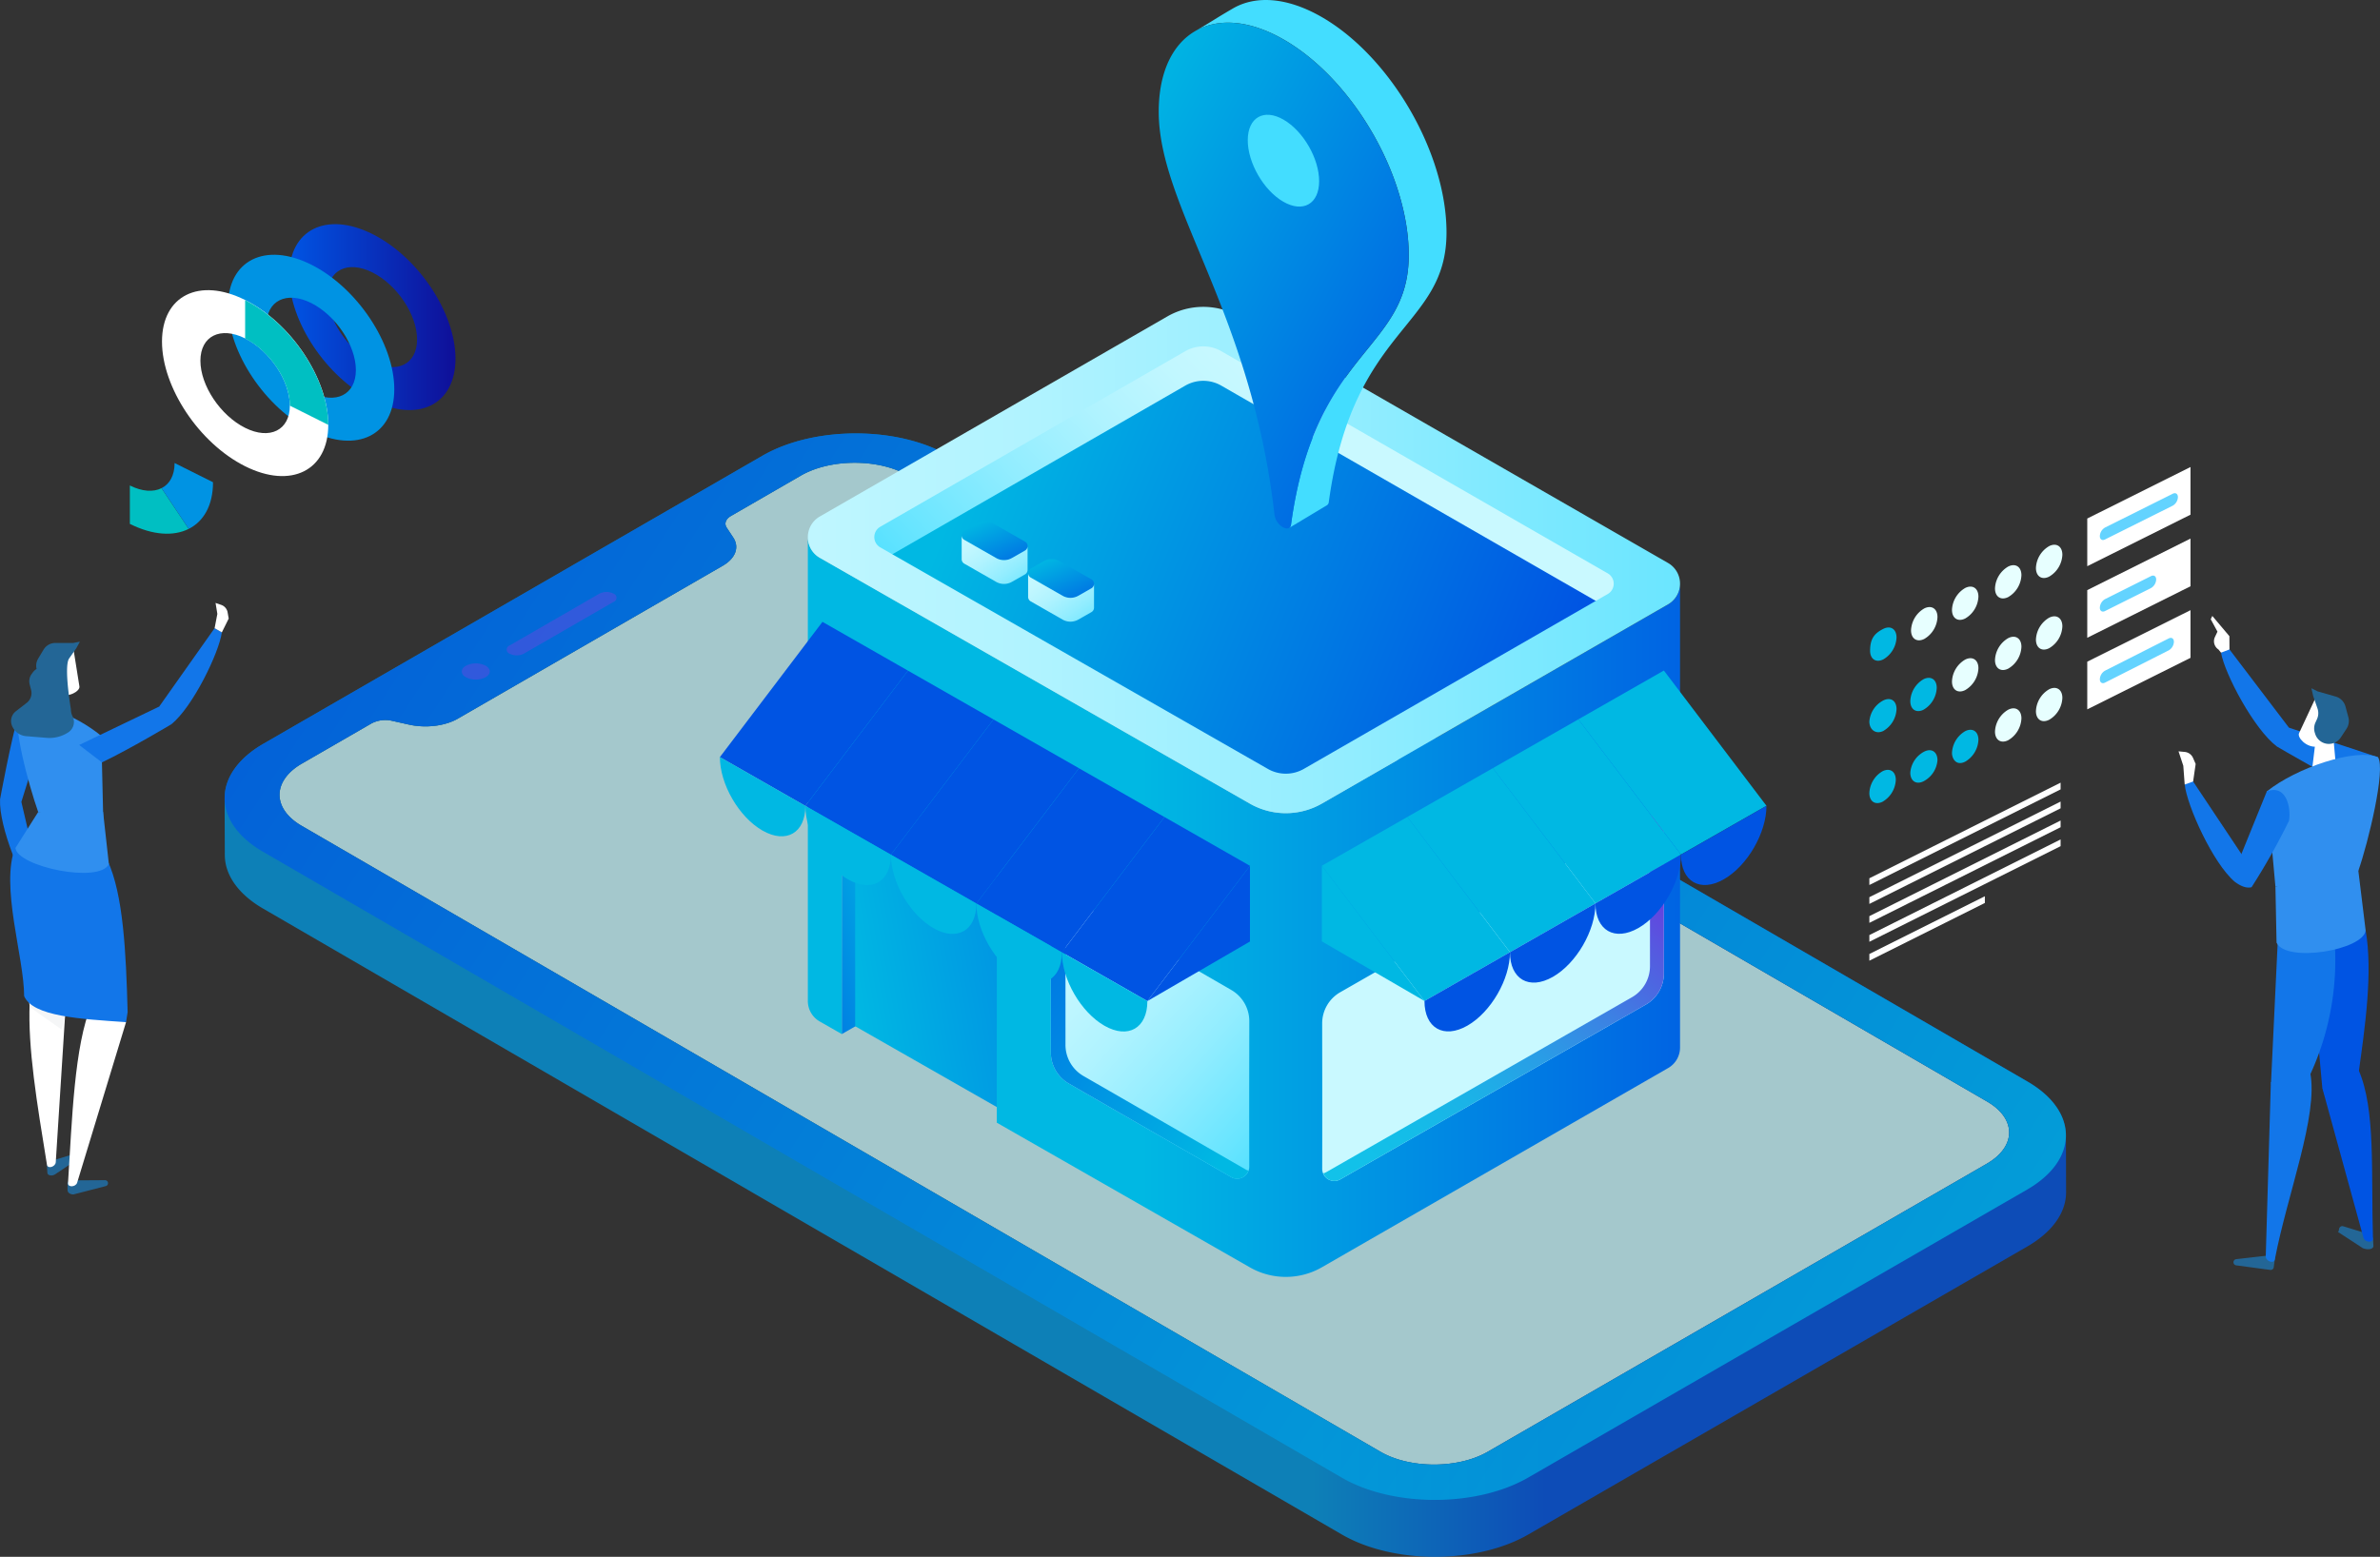 <svg xmlns="http://www.w3.org/2000/svg" xmlns:xlink="http://www.w3.org/1999/xlink" width="640.246" height="418.929" viewBox="0 0 640.246 418.929">
  <rect x="0" y="0" width="640.246" height="418.929" fill="#333333" stroke="none"/>
  <defs>
    <linearGradient id="linear-gradient" x1="754.367" y1="-86.155" x2="844.98" y2="-2.611" gradientUnits="objectBoundingBox">
      <stop offset="0" stop-color="#c9f9ff"/>
      <stop offset="0.138" stop-color="#c2f7ff"/>
      <stop offset="0.33" stop-color="#b0f3ff"/>
      <stop offset="0.555" stop-color="#92edff"/>
      <stop offset="0.802" stop-color="#69e5ff"/>
      <stop offset="1" stop-color="#43ddff"/>
    </linearGradient>
    <linearGradient id="linear-gradient-2" x1="5.933" y1="0.39" x2="6.597" y2="0.642" xlink:href="#linear-gradient"/>
    <linearGradient id="linear-gradient-3" x1="0.59" y1="0.5" x2="0.718" y2="0.5" gradientUnits="objectBoundingBox">
      <stop offset="0" stop-color="#009ae3"/>
      <stop offset="1" stop-color="#0054e3"/>
    </linearGradient>
    <linearGradient id="linear-gradient-4" x1="0.995" y1="0.683" x2="-0.024" y2="0.306" gradientUnits="objectBoundingBox">
      <stop offset="0" stop-color="#00b8e3"/>
      <stop offset="1" stop-color="#0054e3"/>
    </linearGradient>
    <linearGradient id="linear-gradient-5" x1="0.655" y1="0.156" x2="-0.148" y2="1.832" xlink:href="#linear-gradient-4"/>
    <linearGradient id="linear-gradient-6" x1="-0.012" y1="0.727" x2="2.388" y2="-0.336" xlink:href="#linear-gradient-4"/>
    <linearGradient id="linear-gradient-7" x1="0.382" y1="0.5" x2="1.118" y2="0.5" xlink:href="#linear-gradient-4"/>
    <linearGradient id="linear-gradient-8" x1="28.031" y1="-0.004" x2="28.755" y2="1.213" xlink:href="#linear-gradient"/>
    <linearGradient id="linear-gradient-9" x1="0.186" y1="1.088" x2="1.059" y2="0.072" gradientUnits="objectBoundingBox">
      <stop offset="0" stop-color="#12c2e9"/>
      <stop offset="0.152" stop-color="#14bde8"/>
      <stop offset="0.309" stop-color="#1cb1e7"/>
      <stop offset="0.467" stop-color="#2a9ce6"/>
      <stop offset="0.628" stop-color="#3d80e3"/>
      <stop offset="0.789" stop-color="#555ae0"/>
      <stop offset="0.949" stop-color="#722ddd"/>
      <stop offset="1" stop-color="#7d1edc"/>
    </linearGradient>
    <linearGradient id="linear-gradient-10" x1="0.653" y1="0.517" x2="-0.019" y2="0.734" xlink:href="#linear-gradient"/>
    <linearGradient id="linear-gradient-11" x1="0.083" y1="0.403" x2="0.945" y2="0.603" xlink:href="#linear-gradient-4"/>
    <linearGradient id="linear-gradient-12" x1="0.135" y1="0.043" x2="1.015" y2="1.147" xlink:href="#linear-gradient"/>
    <linearGradient id="linear-gradient-13" x1="0.752" y1="1.036" x2="-0.448" y2="-0.206" xlink:href="#linear-gradient-4"/>
    <linearGradient id="linear-gradient-14" x1="-0.192" y1="0.5" x2="0.946" y2="0.5" xlink:href="#linear-gradient"/>
    <linearGradient id="linear-gradient-15" x1="53.395" y1="0.543" x2="52.176" y2="-0.114" xlink:href="#linear-gradient-4"/>
    <linearGradient id="linear-gradient-16" x1="30.745" y1="0.678" x2="29.918" y2="-0.415" xlink:href="#linear-gradient-4"/>
    <linearGradient id="linear-gradient-17" x1="67.523" y1="-0.24" x2="68.043" y2="0.702" xlink:href="#linear-gradient-4"/>
    <linearGradient id="linear-gradient-18" x1="32.561" y1="0.672" x2="31.734" y2="-0.422" xlink:href="#linear-gradient-4"/>
    <linearGradient id="linear-gradient-19" x1="71.523" y1="-0.255" x2="72.042" y2="0.687" xlink:href="#linear-gradient-4"/>
    <linearGradient id="linear-gradient-20" x1="30.093" y1="1.02" x2="29.266" y2="-0.073" xlink:href="#linear-gradient-4"/>
    <linearGradient id="linear-gradient-21" x1="65.301" y1="-0.628" x2="65.821" y2="0.314" xlink:href="#linear-gradient-4"/>
    <linearGradient id="linear-gradient-22" x1="31.91" y1="1.014" x2="31.083" y2="-0.08" xlink:href="#linear-gradient-4"/>
    <linearGradient id="linear-gradient-23" x1="69.309" y1="-0.642" x2="69.829" y2="0.299" xlink:href="#linear-gradient-4"/>
    <linearGradient id="linear-gradient-24" x1="33.728" y1="1.007" x2="32.901" y2="-0.086" xlink:href="#linear-gradient-4"/>
    <linearGradient id="linear-gradient-25" x1="73.309" y1="-0.658" x2="73.829" y2="0.284" xlink:href="#linear-gradient-4"/>
    <linearGradient id="linear-gradient-26" x1="-43.902" y1="1.051" x2="-45.121" y2="0.393" xlink:href="#linear-gradient-4"/>
    <linearGradient id="linear-gradient-27" x1="-23.682" y1="1.055" x2="-24.509" y2="-0.039" xlink:href="#linear-gradient-4"/>
    <linearGradient id="linear-gradient-28" x1="-53.401" y1="0.634" x2="-52.881" y2="1.576" xlink:href="#linear-gradient-4"/>
    <linearGradient id="linear-gradient-29" x1="-23.682" y1="1.048" x2="-24.509" y2="-0.046" xlink:href="#linear-gradient-4"/>
    <linearGradient id="linear-gradient-30" x1="-53.41" y1="0.619" x2="-52.891" y2="1.561" xlink:href="#linear-gradient-4"/>
    <linearGradient id="linear-gradient-31" x1="-23.426" y1="1.39" x2="-24.253" y2="0.296" xlink:href="#linear-gradient-4"/>
    <linearGradient id="linear-gradient-32" x1="-53.625" y1="0.231" x2="-53.106" y2="1.173" xlink:href="#linear-gradient-4"/>
    <linearGradient id="linear-gradient-33" x1="-23.426" y1="1.383" x2="-24.253" y2="0.29" xlink:href="#linear-gradient-4"/>
    <linearGradient id="linear-gradient-34" x1="-53.619" y1="0.216" x2="-53.1" y2="1.158" xlink:href="#linear-gradient-4"/>
    <linearGradient id="linear-gradient-35" x1="0.159" y1="0.049" x2="1.199" y2="1.423" xlink:href="#linear-gradient-4"/>
    <linearGradient id="linear-gradient-36" x1="0.08" y1="-0.061" x2="1.352" y2="1.28" xlink:href="#linear-gradient"/>
    <linearGradient id="linear-gradient-37" x1="0.159" y1="0.049" x2="1.199" y2="1.423" xlink:href="#linear-gradient-4"/>
    <linearGradient id="linear-gradient-38" x1="0.08" y1="-0.061" x2="1.352" y2="1.28" xlink:href="#linear-gradient"/>
    <linearGradient id="linear-gradient-39" x1="31.565" y1="0.037" x2="31.404" y2="0.928" xlink:href="#linear-gradient"/>
    <linearGradient id="linear-gradient-40" x1="0.107" y1="-0.027" x2="1.03" y2="1.009" xlink:href="#linear-gradient-4"/>
    <radialGradient id="radial-gradient" cx="-5037.851" cy="1782.678" r="11.918" gradientTransform="matrix(-1.287, 0, 0, 1.287, -13458.016, -238.245)" xlink:href="#linear-gradient"/>
    <linearGradient id="linear-gradient-41" y1="0.5" x2="1" y2="0.5" gradientUnits="objectBoundingBox">
      <stop offset="0" stop-color="#0054e3"/>
      <stop offset="1" stop-color="#0f0f98"/>
    </linearGradient>
  </defs>
  <g id="Group_1061" data-name="Group 1061" transform="translate(-665.625 -928.196)">
    <g id="Group_1036" data-name="Group 1036" transform="translate(740.824 1052.712)" opacity="0.75">
      <g id="Group_1034" data-name="Group 1034" transform="translate(25.648 69.244)">
        <path id="Path_916" data-name="Path 916" d="M747.356,1078.262a7.43,7.43,0,0,0-3.626.865A7.43,7.43,0,0,1,747.356,1078.262Z" transform="translate(-743.73 -1078.262)" fill="url(#linear-gradient)"/>
      </g>
      <g id="Group_1035" data-name="Group 1035">
        <path id="Path_917" data-name="Path 917" d="M729.887,1105.585c-7.992,4.616-8.032,12.128-.092,16.744l290.215,168.436c7.943,4.613,20.909,4.612,28.9,0l134.221-77.491c7.995-4.617,8.038-12.128.093-16.744L893.01,1028.1c-7.939-4.616-20.908-4.619-28.907,0l-18.777,10.842c-1.429.825-1.888,2.068-1.17,3.161l1.755,2.655c1.731,2.62.624,5.608-2.812,7.589l-71.28,41.153c-3.436,1.983-8.593,2.617-13.111,1.606l-4.581-1.026a8.052,8.052,0,0,0-5.458.667Z" transform="translate(-723.866 -1024.633)" fill="url(#linear-gradient-2)"/>
      </g>
    </g>
    <path id="Path_918" data-name="Path 918" d="M1207.754,1207.387v.05c.008-5.242-3.418-10.482-10.288-14.475l-290.213-168.43c-13.786-8.012-36.282-8.012-50.154,0l-134.223,77.492c-7.16,4.13-10.634,9.606-10.43,15.037-.009-.138-.018-.275-.018-.413q.014,7.658.044,15.312c.012,5.228,3.441,10.445,10.289,14.422l290.213,168.437c13.779,8.008,36.283,8.008,50.156,0l134.221-77.491c6.979-4.031,10.461-9.334,10.449-14.628Q1207.781,1215.045,1207.754,1207.387Zm-21.29,7.666-134.221,77.491c-7.994,4.612-20.96,4.613-28.9,0L733.126,1124.108c-7.941-4.616-7.9-12.128.092-16.744L752,1096.521a8.045,8.045,0,0,1,5.458-.667l4.581,1.025c4.518,1.012,9.675.378,13.11-1.6l71.28-41.153c3.436-1.982,4.544-4.97,2.812-7.589l-1.755-2.655c-.718-1.093-.26-2.336,1.17-3.161l18.777-10.842c8-4.617,20.967-4.615,28.907,0l290.216,168.434C1194.5,1202.925,1194.459,1210.436,1186.464,1215.053Z" transform="translate(13.627 26.3)" opacity="0.75" fill="url(#linear-gradient-3)"/>
    <path id="Path_919" data-name="Path 919" d="M1197.466,1192.962l-290.213-168.43c-13.786-8.012-36.282-8.012-50.154,0l-134.223,77.492c-13.868,8-13.946,21.04-.163,29.052l290.216,168.433c13.784,8.006,36.283,8.006,50.157,0l134.219-77.495C1211.174,1214,1211.249,1200.974,1197.466,1192.962Zm-11,22.091-134.221,77.491c-7.994,4.612-20.96,4.613-28.9,0L733.127,1124.108c-7.941-4.616-7.9-12.128.092-16.744L752,1096.521a8.045,8.045,0,0,1,5.458-.667l4.581,1.025c4.518,1.012,9.675.378,13.11-1.6l71.28-41.153c3.436-1.982,4.544-4.97,2.812-7.589l-1.755-2.655c-.718-1.093-.26-2.336,1.17-3.161l18.777-10.842c8-4.617,20.967-4.615,28.907,0l290.216,168.434C1194.5,1202.925,1194.46,1210.436,1186.465,1215.053Z" transform="translate(13.626 26.3)" opacity="0.75" fill="url(#linear-gradient-4)"/>
    <path id="Path_920" data-name="Path 920" d="M771.99,1065.962a1.17,1.17,0,0,0-.009,2.212,4.208,4.208,0,0,0,3.814,0l24.137-13.937a1.168,1.168,0,0,0,.012-2.211,4.217,4.217,0,0,0-3.813,0Z" transform="translate(30.739 35.923)" fill="#604be0" opacity="0.5"/>
    <path id="Path_921" data-name="Path 921" d="M762.951,1067.09c-1.474.851-1.481,2.227-.018,3.079a5.845,5.845,0,0,0,5.314,0c1.472-.85,1.48-2.229.017-3.079A5.872,5.872,0,0,0,762.951,1067.09Z" transform="translate(28.015 40.257)" fill="#604be0" opacity="0.5"/>
    <g id="Group_1038" data-name="Group 1038" transform="translate(892.076 1128.99)">
      <g id="Group_1037" data-name="Group 1037">
        <path id="Path_922" data-name="Path 922" d="M852.339,1083.709l-11.329,4.35.005,73.118,11.25-6.432Z" transform="translate(-841.01 -1083.709)" fill="url(#linear-gradient-5)"/>
      </g>
    </g>
    <path id="Path_923" data-name="Path 923" d="M888.4,1186.546l-44.6-25.462v-84.3l44.6,26.335Z" transform="translate(51.877 43.265)" fill="url(#linear-gradient-6)"/>
    <path id="Path_924" data-name="Path 924" d="M1065.357,1058.24l-93.138,53.609a19.5,19.5,0,0,1-19.349.029l-115.711-66.163a6.346,6.346,0,0,1-3.223-5.614v124.783a6.348,6.348,0,0,0,3.223,5.613l5.915,3.38v-71.855l41.693,23.543v72.153l68.1,38.943a19.488,19.488,0,0,0,19.349-.031l93.138-53.607a6.367,6.367,0,0,0,3.213-5.566V1052.675A6.363,6.363,0,0,1,1065.357,1058.24Z" transform="translate(49.007 32.583)" fill="url(#linear-gradient-7)"/>
    <g id="Group_1040" data-name="Group 1040" transform="translate(1021.302 1147.641)">
      <g id="Group_1039" data-name="Group 1039" transform="translate(0)">
        <path id="Path_925" data-name="Path 925" d="M1033.019,1101.39a3.232,3.232,0,0,0-4.838-2.8l-82.251,47.138a9.656,9.656,0,0,0-4.835,8.363c.009,13.719.054,15.587.008,39.064a3.267,3.267,0,0,0,4.829,2.944l82.246-47.072a9.64,9.64,0,0,0,4.842-8.346Z" transform="translate(-941.094 -1098.155)" fill="url(#linear-gradient-8)"/>
      </g>
    </g>
    <path id="Path_926" data-name="Path 926" d="M1028.969,1098.244a3.2,3.2,0,0,1,.245,1.177v39.289a9.635,9.635,0,0,1-4.842,8.345l-82.246,47.072a3.291,3.291,0,0,1-.806.324,3.2,3.2,0,0,0,4.544,1.644l82.246-47.072a9.64,9.64,0,0,0,4.842-8.346v-39.288A3.235,3.235,0,0,0,1028.969,1098.244Z" transform="translate(80.274 49.487)" fill="url(#linear-gradient-9)"/>
    <path id="Path_927" data-name="Path 927" d="M938.974,998.45,838.5,1056.306l8.753,7.086,91.722-52.821,113.641,65.353,8.727-7.1Z" transform="translate(50.337 20.456)" fill="url(#linear-gradient-10)"/>
    <path id="Path_928" data-name="Path 928" d="M963.336,1121.256a9.748,9.748,0,0,1-9.675.014L849.4,1061.655a3.2,3.2,0,0,1-.01-5.55l82.059-47.255a9.71,9.71,0,0,1,9.663,0l103.977,59.79a3.208,3.208,0,0,1,0,5.562Z" transform="translate(53.039 23.109)" fill="url(#linear-gradient-11)"/>
    <g id="Group_1042" data-name="Group 1042" transform="translate(948.317 1168.896)">
      <g id="Group_1041" data-name="Group 1041">
        <path id="Path_929" data-name="Path 929" d="M884.568,1117.839a3.217,3.217,0,0,1,4.827-2.786l43.733,25.272a9.69,9.69,0,0,1,4.824,8.378c-.01,13.72-.053,15.59-.009,39.066a3.253,3.253,0,0,1-4.817,2.928l-43.728-25.21a9.672,9.672,0,0,1-4.829-8.359Z" transform="translate(-884.568 -1114.616)" fill="url(#linear-gradient-12)"/>
      </g>
    </g>
    <path id="Path_930" data-name="Path 930" d="M937.06,1188.659l-43.728-25.206a9.676,9.676,0,0,1-4.832-8.364V1115.8a3.144,3.144,0,0,1,.19-1.043,3.212,3.212,0,0,0-4.123,3.077v39.289a9.672,9.672,0,0,0,4.829,8.359l43.728,25.21a3.2,3.2,0,0,0,4.59-1.769A2.866,2.866,0,0,1,937.06,1188.659Z" transform="translate(63.749 54.283)" fill="url(#linear-gradient-13)"/>
    <path id="Path_931" data-name="Path 931" d="M949.969,994.724a19.414,19.414,0,0,0-19.33.005l-93.5,53.843a6.4,6.4,0,0,0,.016,11.1l115.711,66.164a19.5,19.5,0,0,0,19.349-.029l93.138-53.609a6.42,6.42,0,0,0-.005-11.126Zm17.4,121.753a9.754,9.754,0,0,1-9.675.012l-104.264-59.614a3.2,3.2,0,0,1-.01-5.552l82.059-47.253a9.7,9.7,0,0,1,9.663,0l103.976,59.791a3.207,3.207,0,0,1,0,5.561Z" transform="translate(49.007 18.621)" fill="url(#linear-gradient-14)"/>
    <g id="Group_1043" data-name="Group 1043" transform="translate(859.28 1095.528)">
      <path id="Path_932" data-name="Path 932" d="M932.271,1108.643l-27.594,36.4,27.594-16.034Z" transform="translate(-789.675 -1042.988)" fill="url(#linear-gradient-15)"/>
      <path id="Path_933" data-name="Path 933" d="M919.645,1101.436l-27.6,36.4-23-13.129,27.6-36.4Z" transform="translate(-800.049 -1048.91)" fill="url(#linear-gradient-16)"/>
      <path id="Path_934" data-name="Path 934" d="M869.049,1116.495l23,13.129c0,7.282-5.167,10.267-11.533,6.641C874.175,1132.642,869.049,1123.778,869.049,1116.495Z" transform="translate(-800.049 -1040.701)" fill="url(#linear-gradient-17)"/>
      <path id="Path_935" data-name="Path 935" d="M884.022,1081.094l-27.6,36.4-23-13.128,27.6-36.4Z" transform="translate(-810.422 -1054.832)" fill="url(#linear-gradient-18)"/>
      <path id="Path_936" data-name="Path 936" d="M833.422,1096.154l23,13.129c-.006,7.283-5.165,10.271-11.529,6.643C838.545,1112.3,833.422,1103.441,833.422,1096.154Z" transform="translate(-810.422 -1046.624)" fill="url(#linear-gradient-19)"/>
      <path id="Path_937" data-name="Path 937" d="M937.458,1111.6,909.865,1148l-23-13.131,27.6-36.4Z" transform="translate(-794.862 -1045.949)" fill="url(#linear-gradient-20)"/>
      <path id="Path_938" data-name="Path 938" d="M886.863,1126.663l23,13.131c0,7.281-5.166,10.271-11.533,6.64C891.992,1142.814,886.863,1133.95,886.863,1126.663Z" transform="translate(-794.862 -1037.741)" fill="url(#linear-gradient-21)"/>
      <path id="Path_939" data-name="Path 939" d="M901.833,1091.264l-27.6,36.4-23-13.135,27.6-36.4Z" transform="translate(-805.235 -1051.871)" fill="url(#linear-gradient-22)"/>
      <path id="Path_940" data-name="Path 940" d="M851.236,1106.322l23,13.135c0,7.281-5.169,10.269-11.531,6.639C856.361,1122.475,851.236,1113.608,851.236,1106.322Z" transform="translate(-805.235 -1043.663)" fill="url(#linear-gradient-23)"/>
      <path id="Path_941" data-name="Path 941" d="M866.207,1070.926l-27.6,36.4-23-13.13,27.6-36.4Z" transform="translate(-815.609 -1057.793)" fill="url(#linear-gradient-24)"/>
      <path id="Path_942" data-name="Path 942" d="M815.609,1085.985l23,13.13c0,7.281-5.165,10.27-11.53,6.638C820.732,1102.131,815.609,1093.269,815.609,1085.985Z" transform="translate(-815.609 -1049.585)" fill="url(#linear-gradient-25)"/>
    </g>
    <g id="Group_1044" data-name="Group 1044" transform="translate(1021.226 1108.633)">
      <path id="Path_943" data-name="Path 943" d="M941.035,1108.625l27.595,36.393-27.595-16.035Z" transform="translate(-941.035 -1056.098)" fill="url(#linear-gradient-26)"/>
      <path id="Path_944" data-name="Path 944" d="M941.035,1111.587l27.595,36.4,23-13.13-27.6-36.4Z" transform="translate(-941.035 -1059.06)" fill="url(#linear-gradient-27)"/>
      <path id="Path_945" data-name="Path 945" d="M985.409,1126.644l-23,13.13c0,7.281,5.169,10.266,11.534,6.642C980.283,1142.79,985.409,1133.929,985.409,1126.644Z" transform="translate(-934.812 -1050.851)" fill="url(#linear-gradient-28)"/>
      <path id="Path_946" data-name="Path 946" d="M976.66,1091.243l27.6,36.4,23-13.13-27.6-36.4Z" transform="translate(-930.662 -1064.982)" fill="url(#linear-gradient-29)"/>
      <path id="Path_947" data-name="Path 947" d="M1021.033,1106.3l-23,13.13c.007,7.285,5.163,10.271,11.53,6.642C1015.911,1122.449,1021.033,1113.589,1021.033,1106.3Z" transform="translate(-924.438 -1056.774)" fill="url(#linear-gradient-30)"/>
      <path id="Path_948" data-name="Path 948" d="M958.848,1101.413l27.6,36.4,23-13.134-27.6-36.4Z" transform="translate(-935.849 -1062.021)" fill="url(#linear-gradient-31)"/>
      <path id="Path_949" data-name="Path 949" d="M1003.222,1116.472l-23,13.134c0,7.282,5.167,10.27,11.53,6.639C998.1,1132.623,1003.222,1123.759,1003.222,1116.472Z" transform="translate(-929.625 -1053.813)" fill="url(#linear-gradient-32)"/>
      <path id="Path_950" data-name="Path 950" d="M994.474,1081.071l27.6,36.4,23-13.132-27.6-36.4Z" transform="translate(-925.475 -1067.943)" fill="url(#linear-gradient-33)"/>
      <path id="Path_951" data-name="Path 951" d="M1038.849,1096.132l-23,13.133c.005,7.281,5.166,10.27,11.533,6.641C1033.723,1112.281,1038.849,1103.418,1038.849,1096.132Z" transform="translate(-919.252 -1059.735)" fill="url(#linear-gradient-34)"/>
    </g>
    <g id="Group_1048" data-name="Group 1048" transform="translate(924.324 1068.48)">
      <g id="Group_1046" data-name="Group 1046" transform="translate(0.001)">
        <g id="Group_1045" data-name="Group 1045">
          <path id="Path_952" data-name="Path 952" d="M883.019,1042.3a1.394,1.394,0,0,1,0,2.422l-3.52,2.008a4.289,4.289,0,0,1-4.245-.005l-8.566-4.9a1.4,1.4,0,0,1,0-2.426l3.508-2a4.306,4.306,0,0,1,4.248,0Z" transform="translate(-865.986 -1036.845)" fill="url(#linear-gradient-35)"/>
        </g>
      </g>
      <g id="Group_1047" data-name="Group 1047" transform="translate(0 3.767)">
        <path id="Path_953" data-name="Path 953" d="M865.985,1046.172a1.387,1.387,0,0,0,.7,1.211l8.566,4.9a4.283,4.283,0,0,0,4.245,0l3.52-2a1.386,1.386,0,0,0,.7-1.212v-6.407a1.381,1.381,0,0,1-.7,1.21l-3.52,2.008a4.288,4.288,0,0,1-4.245-.005l-8.566-4.9a1.388,1.388,0,0,1-.7-1.214Z" transform="translate(-865.985 -1039.763)" fill="url(#linear-gradient-36)"/>
      </g>
    </g>
    <g id="Group_1052" data-name="Group 1052" transform="translate(942.201 1078.631)">
      <g id="Group_1050" data-name="Group 1050" transform="translate(0)">
        <g id="Group_1049" data-name="Group 1049">
          <path id="Path_954" data-name="Path 954" d="M896.865,1050.164a1.4,1.4,0,0,1,0,2.424l-3.517,2.006a4.3,4.3,0,0,1-4.248,0l-8.564-4.9a1.394,1.394,0,0,1,0-2.424l3.507-2a4.294,4.294,0,0,1,4.248,0Z" transform="translate(-879.831 -1044.707)" fill="url(#linear-gradient-37)"/>
        </g>
      </g>
      <g id="Group_1051" data-name="Group 1051" transform="translate(0 3.768)">
        <path id="Path_955" data-name="Path 955" d="M879.831,1054.033a1.377,1.377,0,0,0,.7,1.211l8.564,4.9a4.3,4.3,0,0,0,4.248,0l3.517-2.005a1.386,1.386,0,0,0,.7-1.211v-6.408a1.385,1.385,0,0,1-.7,1.211l-3.517,2.006a4.3,4.3,0,0,1-4.248,0l-8.564-4.9a1.381,1.381,0,0,1-.7-1.212Z" transform="translate(-879.831 -1047.625)" fill="url(#linear-gradient-38)"/>
      </g>
    </g>
    <g id="Group_1053" data-name="Group 1053" transform="translate(977.336 928.196)">
      <path id="Path_956" data-name="Path 956" d="M924.8,930.466c6.112-3.553,14.581-3.052,23.924,2.34,18.577,10.726,33.585,36.721,33.523,58.055-.07,25.769-25.186,24.966-31.663,72.4a1.159,1.159,0,0,1-.523.906l-10.163,6.1a1.158,1.158,0,0,0,.522-.906c6.48-47.432,31.592-46.63,31.667-72.4.06-21.337-14.946-47.328-33.524-58.054-9.345-5.4-17.81-5.9-23.925-2.344C919.412,933.792,920.03,933.238,924.8,930.466Z" transform="translate(-904.831 -928.196)" fill="url(#linear-gradient-39)"/>
      <path id="Path_957" data-name="Path 957" d="M940.776,937.532c-18.567-10.721-33.674-2.112-33.733,19.22-.072,25.769,24.962,53.919,31.151,108.669a4.688,4.688,0,0,0,2.209,3.254c.961.555,2.056.553,2.23-.69,6.48-47.432,31.592-46.63,31.667-72.4C974.359,974.249,959.354,948.258,940.776,937.532Z" transform="translate(-907.043 -926.821)" fill="url(#linear-gradient-40)"/>
      <path id="Path_958" data-name="Path 958" d="M935.219,953.43c-5.3-3.059-9.611-.6-9.628,5.5s4.27,13.526,9.566,16.581,9.621.6,9.639-5.493S940.526,956.492,935.219,953.43Z" transform="translate(-901.642 -921.232)" fill="url(#radial-gradient)"/>
    </g>
    <g id="Group_1057" data-name="Group 1057" transform="translate(665.625 988.517)">
      <g id="Group_1055" data-name="Group 1055" transform="translate(0 101.924)">
        <path id="Path_959" data-name="Path 959" d="M675.411,1172a1.617,1.617,0,0,1,1.011-1.347l6.714-2.054a.808.808,0,0,1,.64,1.471l-6.2,4.156c-.912.562-2.054.234-2.054-.427Z" transform="translate(-662.776 -1020.452)" fill="#236696"/>
        <path id="Path_960" data-name="Path 960" d="M681.39,1177.964l8.59-2.216a.808.808,0,0,0-.207-1.591l-9.148.057a.891.891,0,0,0-.927,1.008v1.558C679.7,1177.8,680.958,1178.077,681.39,1177.964Z" transform="translate(-661.527 -1018.824)" fill="#236696"/>
        <path id="Path_961" data-name="Path 961" d="M684.633,1073.6c.258,1.251-2.812,3.09-5.223,2.164l-2.905-1.93-2.807-6.07,2.163-4.688,7.166.44Z" transform="translate(-663.275 -1051.168)" fill="#fff"/>
        <path id="Path_962" data-name="Path 962" d="M680.056,1072.766l.987,8.167-6.563-.483.887-9.981Z" transform="translate(-663.047 -1049.015)" fill="#f4acc8"/>
        <path id="Path_963" data-name="Path 963" d="M681.415,1139.553l-2.576,40.534c-.124,1.219-2.155,1.843-2.364.655-2.731-16.8-5.159-31.409-4.655-43.428Z" transform="translate(-663.841 -1029.552)" fill="#fff"/>
        <g id="Group_1054" data-name="Group 1054" transform="translate(0 29.166)">
          <path id="Path_964" data-name="Path 964" d="M669.889,1101.9l-4.254-1.771s2.812-15.409,5.183-23.683l7.562,1.908-7.011,22.466Z" transform="translate(-665.622 -1076.442)" fill="#1276e9"/>
          <path id="Path_965" data-name="Path 965" d="M671.372,1095.476l5.883,25.149-2.136.712c-3.624-4.247-9.813-19.174-9.481-26.553Z" transform="translate(-665.625 -1071.101)" fill="#1276e9"/>
          <path id="Path_966" data-name="Path 966" d="M675.114,1114.8l2.384,3.1,2.528,1.6-1.41.794a2.6,2.6,0,0,1-2.644-.053l-1.441-.891-1.552-3.841Z" transform="translate(-663.484 -1065.274)" fill="#1276e9"/>
        </g>
        <path id="Path_967" data-name="Path 967" d="M672.427,1146.451c-1.7-12.1-3.744-26.23-1.857-37.08l14.786,1.167-3.56,39.143-.844,2.786Z" transform="translate(-664.405 -1037.688)" fill="#f5f6f7"/>
        <path id="Path_968" data-name="Path 968" d="M695.406,1142.308l-13.16,43.223c-.394,1.159-2.511,1.313-2.451.108,1.095-16.987,1.648-36.961,6.354-48.148Z" transform="translate(-661.499 -1029.5)" fill="#fff"/>
        <path id="Path_969" data-name="Path 969" d="M671.5,1144.839c-.009-10.523-6.515-29.631-2.365-40.114l24.818,3.661c4.218,9.117,4.961,24.639,5.389,40.745l-.423,2.718C686.54,1151,673.808,1150.307,671.5,1144.839Z" transform="translate(-665.007 -1039.041)" fill="#1276e9"/>
        <path id="Path_970" data-name="Path 970" d="M692.419,1097.413l1.558,14.035c-2.487,5.3-24.607.72-25.134-4.345l6.116-9.673Z" transform="translate(-664.688 -1041.17)" fill="#308fef"/>
        <path id="Path_971" data-name="Path 971" d="M674.842,1103.725c-2.581-7.334-7.118-24.031-5.077-27.094,5.861-2.38,14.389.461,22.057,6.613l.576,24.63Z" transform="translate(-664.569 -1047.465)" fill="#308fef"/>
        <path id="Path_972" data-name="Path 972" d="M705.436,1075.842l1.5,4.358s-10.931,6.554-18.694,10.274l-6.12-4.686,21.525-10.336Z" transform="translate(-660.822 -1047.564)" fill="#1276e9"/>
        <path id="Path_973" data-name="Path 973" d="M698.792,1080.209l14.906-21.094,1.95,1.125c-.772,5.53-7.827,20.068-13.568,24.717Z" transform="translate(-655.968 -1052.321)" fill="#1276e9"/>
        <path id="Path_974" data-name="Path 974" d="M710.337,1060.647l.737-3.844-.482-2.95,1.53.527a2.6,2.6,0,0,1,1.715,2.013l.291,1.67-1.841,3.709Z" transform="translate(-652.606 -1053.853)" fill="#fff"/>
        <path id="Path_975" data-name="Path 975" d="M669.223,1080.65l2.914-2.257a3.335,3.335,0,0,0,1.185-3.469l-.387-1.5a3.332,3.332,0,0,1,.541-2.811l.372-.5a3.33,3.33,0,0,1,.948-.849,3.69,3.69,0,0,1,.411-2.753l1.468-2.445a3.7,3.7,0,0,1,3.171-1.795h4.816l1.785-.345-.979,1.784-1.976,2.822c-1.376,2.381.532,13.541.532,13.541a4.394,4.394,0,0,0,.385,1.819,3.331,3.331,0,0,1-1.063,4.417,9.2,9.2,0,0,1-5.817,1.5l-5.529-.451a4.517,4.517,0,0,1-3.837-2.847A3.333,3.333,0,0,1,669.223,1080.65Z" transform="translate(-664.954 -1051.503)" fill="#236696"/>
      </g>
      <g id="Group_1056" data-name="Group 1056" transform="translate(34.938)">
        <path id="Path_976" data-name="Path 976" d="M748.246,977.561c-12.354-6.178-22.368-1.172-22.368,11.182s10.014,27.377,22.368,33.554,22.368,1.172,22.368-11.182S760.6,983.739,748.246,977.561Zm0,34.4c-6.646-3.325-12.034-11.406-12.034-18.052s5.388-9.34,12.034-6.016,12.034,11.4,12.034,18.052S754.892,1015.286,748.246,1011.963Z" transform="translate(-683.019 -974.914)" fill="url(#linear-gradient-41)"/>
        <path id="Path_977" data-name="Path 977" d="M735.494,983.938c-12.354-6.178-22.368-1.171-22.368,11.181s10.014,27.377,22.368,33.555,22.368,1.171,22.368-11.182S747.848,990.116,735.494,983.938Zm0,34.4c-6.646-3.323-12.034-11.406-12.034-18.052s5.388-9.339,12.034-6.016,12.034,11.406,12.034,18.052S742.14,1021.663,735.494,1018.34Z" transform="translate(-686.732 -973.057)" fill="#0093e3"/>
        <path id="Path_978" data-name="Path 978" d="M721.742,991.316c-12.353-6.178-22.367-1.172-22.367,11.182s10.014,27.375,22.367,33.553,22.368,1.173,22.368-11.181S734.1,997.493,721.742,991.316Zm0,34.4c-6.646-3.323-12.034-11.4-12.034-18.052s5.388-9.339,12.034-6.016,12.034,11.406,12.034,18.052S728.389,1029.041,721.742,1025.716Z" transform="translate(-690.736 -970.909)" fill="#fff"/>
        <path id="Path_979" data-name="Path 979" d="M716.7,1001.088c6.646,3.323,12.034,11.406,12.034,18.052l10.334,5.169c0-12.354-10.014-27.377-22.368-33.555v10.334m0,0" transform="translate(-685.692 -970.302)" fill="#00bfc2"/>
        <path id="Path_980" data-name="Path 980" d="M708.511,1041.058,701.2,1030.1c-2.18,1.094-5.192.94-8.52-.726v10.335C698.866,1042.8,704.462,1043.088,708.511,1041.058Z" transform="translate(-692.684 -959.058)" fill="#00bfc2"/>
        <path id="Path_981" data-name="Path 981" d="M713.13,1029.864l-10.335-5.169c0,3.34-1.341,5.674-3.512,6.765l7.307,10.961c4.041-2.026,6.54-6.363,6.54-12.533Z" transform="translate(-690.763 -960.419)" fill="#0093e3"/>
      </g>
    </g>
    <g id="Group_1060" data-name="Group 1060" transform="translate(1168.503 1053.869)">
      <path id="Path_982" data-name="Path 982" d="M1162.173,1187.308a1.685,1.685,0,0,0-1.053-1.4l-6.994-2.14a.841.841,0,0,0-.963.378c-.237.4-.1.917-.428,1.153l6.728,4.391c1.673.585,2.808.109,2.808-.578Z" transform="translate(-1026.672 -979.465)" fill="#236696"/>
      <path id="Path_983" data-name="Path 983" d="M1141.4,1080.32l-1.4,4.59s16.017,9.45,24.234,13.041l2.976-10.145-23.958-7.957Z" transform="translate(-1030.379 -1009.712)" fill="#1276e9"/>
      <path id="Path_984" data-name="Path 984" d="M1146.642,1084.68l-16.283-21.424-1.99,1.242c1,5.73,8.875,20.611,15.02,25.244Z" transform="translate(-1033.766 -1014.544)" fill="#1276e9"/>
      <path id="Path_985" data-name="Path 985" d="M1128.993,1066.447l-.678-.847a2.657,2.657,0,0,1-.961-3.366l.682-1.445-1.81-3.333.423-.895,4.594,5.448.023,3.57Z" transform="translate(-1034.391 -1016.493)" fill="#fff"/>
      <path id="Path_986" data-name="Path 986" d="M1140.851,1193.756l-9.161-1.227a.841.841,0,0,1,.017-1.669l9.468-1.079a.842.842,0,0,1,.93.948l-.307,2.3A.843.843,0,0,1,1140.851,1193.756Z" transform="translate(-1033.012 -977.705)" fill="#236696"/>
      <path id="Path_987" data-name="Path 987" d="M1144.661,1083.144c-.617,1.18,1.933,3.9,4.614,3.664l3.462-1.1,4.549-5.276-.825-5.316-7.3-1.61Z" transform="translate(-1029.05 -1011.56)" fill="#fff"/>
      <path id="Path_988" data-name="Path 988" d="M1148.195,1083.973l-1.028,8.509,6.837-.5-.924-10.4Z" transform="translate(-1028.293 -1009.208)" fill="#fff"/>
      <path id="Path_989" data-name="Path 989" d="M1147.668,1073.691l1.171,3.393a3.855,3.855,0,0,1-.134,2.851l-.421.927a3.854,3.854,0,0,0-.15,2.806l.1.307a3.853,3.853,0,0,0,6.878.9l1.53-2.329a3.855,3.855,0,0,0,.5-3.114l-.771-2.87a3.854,3.854,0,0,0-2.664-2.7l-4.824-1.379-1.689-.856Z" transform="translate(-1028.284 -1012.107)" fill="#236696"/>
      <path id="Path_990" data-name="Path 990" d="M1149.443,1155.906l11.117,40.452c.368,1.221,2.569,1.455,2.547.2-.54-17.725.782-34.676-3.857-45.341Z" transform="translate(-1027.63 -988.932)" fill="#0054e3"/>
      <path id="Path_991" data-name="Path 991" d="M1160.042,1160.738c1.766-12.6,3.9-27.326,1.936-38.629l-15.405,1.215,3.708,40.779.881,2.9Z" transform="translate(-1028.466 -997.407)" fill="#0054e3"/>
      <path id="Path_992" data-name="Path 992" d="M1139.065,1154.237l-1.38,47.026c.1,1.273,2.192,1.978,2.444.748,3.317-17.421,11.743-38.806,9.528-50.223Z" transform="translate(-1031.054 -988.766)" fill="#1276e9"/>
      <path id="Path_993" data-name="Path 993" d="M1149.062,1161.509a73.461,73.461,0,0,0,6.808-36.789l-15.126-2.851-1.942,40.807.23,3.026Z" transform="translate(-1030.729 -997.477)" fill="#1276e9"/>
      <path id="Path_994" data-name="Path 994" d="M1139.705,1114.649l.3,15.036c2.59,5.526,23.418,1.987,23.967-3.29l-2.325-19.006Z" transform="translate(-1030.466 -1001.693)" fill="#308fef"/>
      <path id="Path_995" data-name="Path 995" d="M1162.534,1116.692c2.688-7.641,7.417-27.348,5.289-30.539-6.1-2.479-21.927,2.792-29.916,9.2l2.323,25.659Z" transform="translate(-1030.99 -1008.058)" fill="#308fef"/>
      <path id="Path_996" data-name="Path 996" d="M1131.293,1117.495c1.629,1.234,3.165,1.84,4.558,1.508a178.729,178.729,0,0,0,10.065-17.861c.629-3.518-.72-9.937-5.959-7.916l-9.092,22.409Z" transform="translate(-1033.04 -1005.93)" fill="#1276e9"/>
      <path id="Path_997" data-name="Path 997" d="M1137.783,1113.229l-14.921-22.394-2.062,1.117c.644,5.781,7.578,21.121,13.423,26.127Z" transform="translate(-1035.97 -1006.513)" fill="#1276e9"/>
      <path id="Path_998" data-name="Path 998" d="M1121.174,1093.714l-.377-5.055-1.282-3.877,1.679.161a2.709,2.709,0,0,1,2.227,1.622l.7,1.62-.682,4.718Z" transform="translate(-1036.344 -1008.276)" fill="#fff"/>
      <g id="Group_1059" data-name="Group 1059">
        <g id="Group_1058" data-name="Group 1058">
          <path id="Path_999" data-name="Path 999" d="M1089.807,1047.975c0,2.267,1.592,3.31,3.554,2.33a7.143,7.143,0,0,0,3.555-5.879c0-2.266-1.592-3.309-3.555-2.331A7.148,7.148,0,0,0,1089.807,1047.975Z" transform="translate(-1044.995 -1020.812)" fill="#e7ffff"/>
          <path id="Path_1000" data-name="Path 1000" d="M1081.276,1052.233c0,2.267,1.592,3.309,3.556,2.331a7.142,7.142,0,0,0,3.553-5.879c0-2.267-1.591-3.311-3.555-2.331A7.147,7.147,0,0,0,1081.276,1052.233Z" transform="translate(-1047.478 -1019.572)" fill="#e7ffff"/>
          <path id="Path_1001" data-name="Path 1001" d="M1072.316,1056.7c0,2.267,1.591,3.31,3.554,2.33a7.146,7.146,0,0,0,3.555-5.879c0-2.267-1.592-3.311-3.555-2.331A7.144,7.144,0,0,0,1072.316,1056.7Z" transform="translate(-1050.087 -1018.27)" fill="#e7ffff"/>
          <path id="Path_1002" data-name="Path 1002" d="M1063.785,1060.961c0,2.267,1.592,3.311,3.555,2.332a7.148,7.148,0,0,0,3.555-5.88c0-2.266-1.592-3.309-3.555-2.329A7.144,7.144,0,0,0,1063.785,1060.961Z" transform="translate(-1052.571 -1017.03)" fill="#e7ffff"/>
          <path id="Path_1003" data-name="Path 1003" d="M1055.254,1065.22c0,2.267,1.592,3.31,3.555,2.33a7.143,7.143,0,0,0,3.554-5.879c0-2.267-1.591-3.31-3.554-2.33C1056.314,1060.586,1055.254,1062.114,1055.254,1065.22Z" transform="translate(-1055.055 -1015.791)" fill="#00b8e3"/>
          <path id="Path_1004" data-name="Path 1004" d="M1089.807,1062.892c0,2.267,1.592,3.31,3.554,2.33a7.143,7.143,0,0,0,3.555-5.879c0-2.266-1.591-3.309-3.555-2.33A7.148,7.148,0,0,0,1089.807,1062.892Z" transform="translate(-1044.995 -1016.468)" fill="#e7ffff"/>
          <path id="Path_1005" data-name="Path 1005" d="M1081.276,1067.15c0,2.267,1.592,3.311,3.556,2.331a7.146,7.146,0,0,0,3.555-5.879c0-2.267-1.592-3.311-3.555-2.331A7.145,7.145,0,0,0,1081.276,1067.15Z" transform="translate(-1047.478 -1015.229)" fill="#e7ffff"/>
          <path id="Path_1006" data-name="Path 1006" d="M1072.316,1071.622c0,2.267,1.591,3.31,3.554,2.33a7.145,7.145,0,0,0,3.555-5.879c0-2.267-1.592-3.311-3.555-2.331A7.144,7.144,0,0,0,1072.316,1071.622Z" transform="translate(-1050.087 -1013.927)" fill="#e7ffff"/>
          <path id="Path_1007" data-name="Path 1007" d="M1063.631,1075.713c0,2.267,1.591,3.311,3.555,2.33a7.146,7.146,0,0,0,3.555-5.879c0-2.267-1.592-3.311-3.555-2.331A7.144,7.144,0,0,0,1063.631,1075.713Z" transform="translate(-1052.616 -1012.735)" fill="#00b8e3"/>
          <path id="Path_1008" data-name="Path 1008" d="M1055.1,1079.922c0,2.266,1.791,3.525,3.754,2.545a7.145,7.145,0,0,0,3.556-5.879c0-2.267-1.592-3.311-3.556-2.331A7,7,0,0,0,1055.1,1079.922Z" transform="translate(-1055.1 -1011.447)" fill="#00b8e3"/>
          <path id="Path_1009" data-name="Path 1009" d="M1089.807,1077.809c0,2.267,1.592,3.311,3.554,2.33a7.141,7.141,0,0,0,3.555-5.879c0-2.266-1.591-3.309-3.555-2.331A7.148,7.148,0,0,0,1089.807,1077.809Z" transform="translate(-1044.995 -1012.125)" fill="#e7ffff"/>
          <path id="Path_1010" data-name="Path 1010" d="M1081.277,1082.067c0,2.267,1.591,3.311,3.555,2.331a7.146,7.146,0,0,0,3.554-5.879c0-2.267-1.592-3.311-3.554-2.331A7.143,7.143,0,0,0,1081.277,1082.067Z" transform="translate(-1047.478 -1010.885)" fill="#e7ffff"/>
          <path id="Path_1011" data-name="Path 1011" d="M1072.316,1086.539c0,1.428,1.06,3.575,3.554,2.33a7.146,7.146,0,0,0,3.555-5.879c0-2.267-1.592-3.311-3.555-2.331A7.144,7.144,0,0,0,1072.316,1086.539Z" transform="translate(-1050.087 -1009.583)" fill="#00b8e3"/>
          <path id="Path_1012" data-name="Path 1012" d="M1063.631,1090.581c0,2.267,1.592,3.311,3.555,2.331a7,7,0,0,0,3.753-5.663c0-2.267-1.591-3.311-3.555-2.331A6.994,6.994,0,0,0,1063.631,1090.581Z" transform="translate(-1052.616 -1008.343)" fill="#00b8e3"/>
          <path id="Path_1013" data-name="Path 1013" d="M1055.1,1094.888c0,2.266,1.592,3.309,3.555,2.329a7.141,7.141,0,0,0,3.555-5.877c0-2.267-1.592-3.311-3.555-2.331A7.147,7.147,0,0,0,1055.1,1094.888Z" transform="translate(-1055.1 -1007.152)" fill="#00b8e3"/>
          <path id="Path_1014" data-name="Path 1014" d="M1100.5,1052.215l27.771-13.86v-12.827l-27.771,13.86Z" transform="translate(-1041.881 -1025.529)" fill="#fff"/>
          <path id="Path_1015" data-name="Path 1015" d="M1100.5,1067.133l27.771-13.86v-12.827l-27.771,13.86Z" transform="translate(-1041.881 -1021.185)" fill="#fff"/>
          <path id="Path_1016" data-name="Path 1016" d="M1100.5,1082.05l27.771-13.86v-12.827l-27.771,13.86Z" transform="translate(-1041.881 -1016.842)" fill="#fff"/>
          <path id="Path_1017" data-name="Path 1017" d="M1104.509,1043.434l18.224-9.095a2.793,2.793,0,0,0,1.389-2.3c0-.885-.622-1.293-1.389-.91l-18.224,9.095a2.794,2.794,0,0,0-1.389,2.3C1103.12,1043.409,1103.743,1043.816,1104.509,1043.434Z" transform="translate(-1041.118 -1023.939)" fill="#63d3ff"/>
          <path id="Path_1018" data-name="Path 1018" d="M1104.509,1057.7l12.378-6.194a2.788,2.788,0,0,0,1.388-2.3c0-.886-.621-1.294-1.388-.91l-12.378,6.194a2.788,2.788,0,0,0-1.388,2.3C1103.121,1057.672,1103.742,1058.078,1104.509,1057.7Z" transform="translate(-1041.118 -1018.941)" fill="#63d3ff"/>
          <path id="Path_1019" data-name="Path 1019" d="M1104.509,1073.175l17.145-8.684a2.793,2.793,0,0,0,1.389-2.3c0-.886-.622-1.294-1.389-.911l-17.145,8.684a2.793,2.793,0,0,0-1.388,2.3C1103.121,1073.151,1103.742,1073.557,1104.509,1073.175Z" transform="translate(-1041.118 -1015.16)" fill="#63d3ff"/>
        </g>
      </g>
      <path id="Path_1020" data-name="Path 1020" d="M1055.1,1117.04v1.807l51.447-25.728v-1.809Zm0,6.9,51.447-25.728V1096.4l-51.447,25.729Zm0,5.094,51.447-25.729V1101.5l-51.447,25.729Zm0,5.094,51.447-25.729v-1.808l-51.447,25.729Zm0,5.095,31.072-15.539v-1.809l-31.072,15.539Z" transform="translate(-1055.1 -1006.375)" fill="#fff"/>
    </g>
  </g>
</svg>
